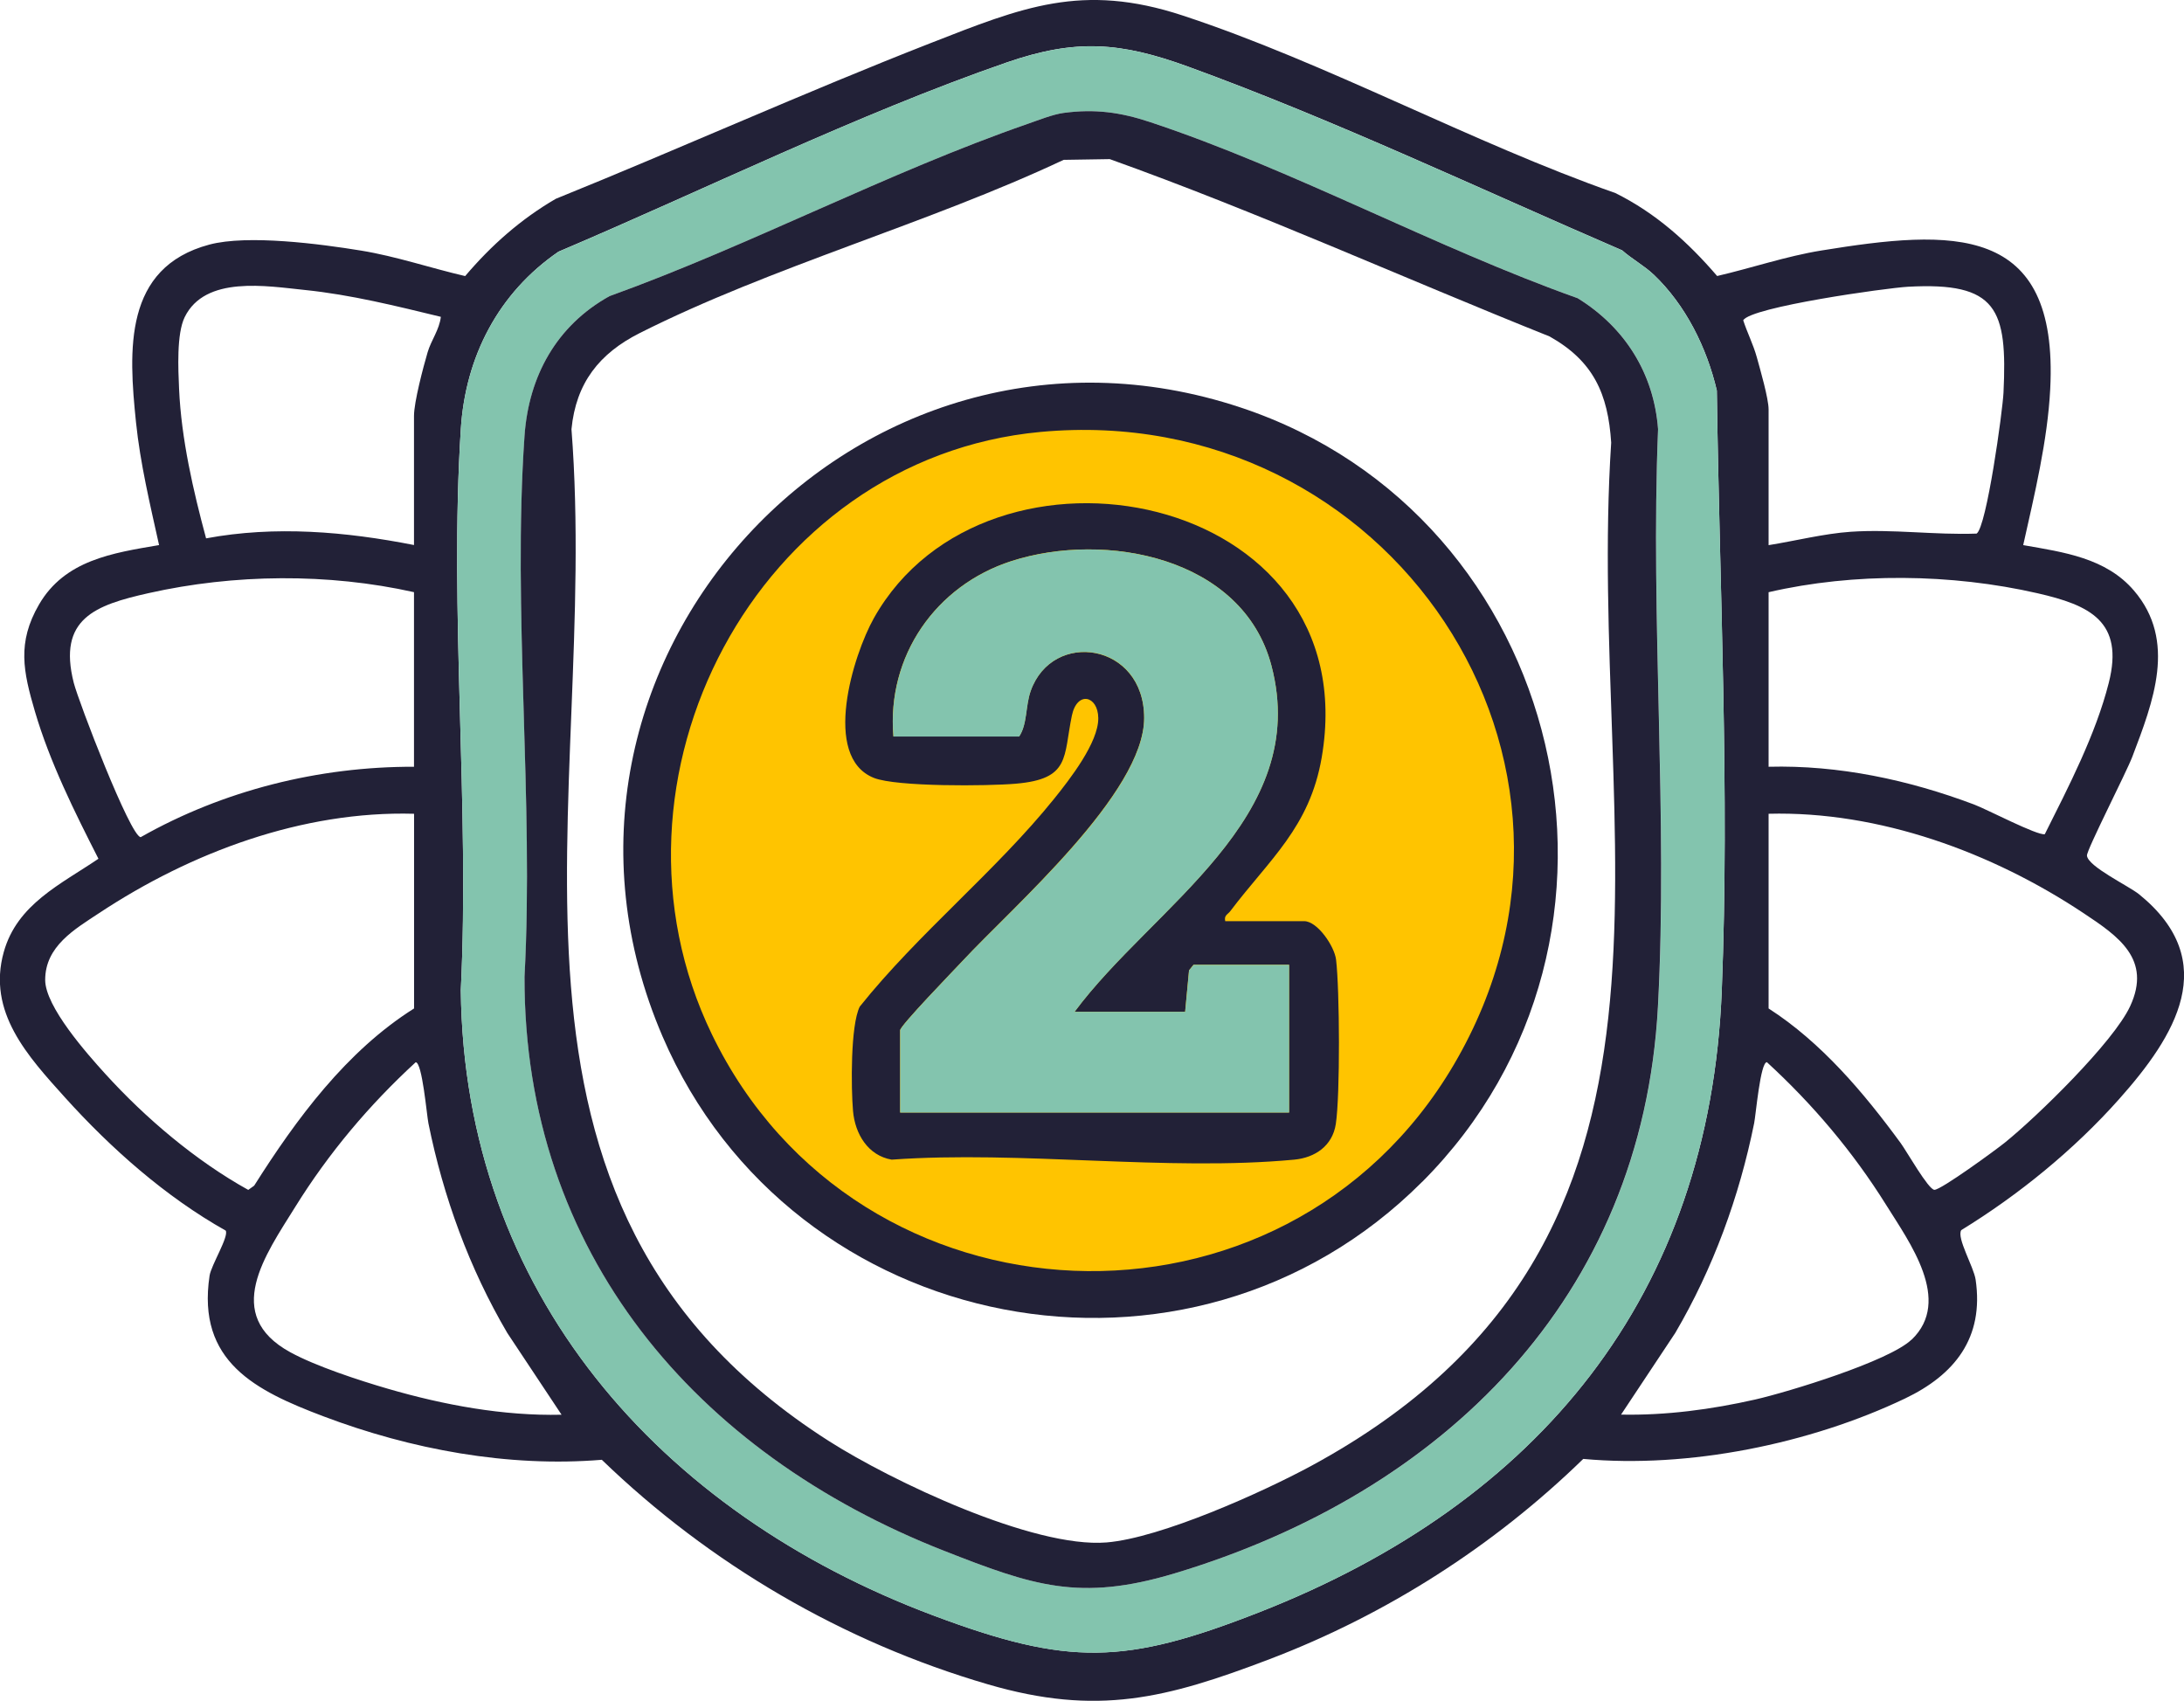 <svg width="122" height="95" viewBox="0 0 122 95" fill="none" xmlns="http://www.w3.org/2000/svg">
<g clip-path="url(#clip0_2544_4787)">
<path d="M113.031 30.451C115.274 30.845 117.641 31.161 119.205 32.99C121.613 35.804 120.274 39.211 119.115 42.265C118.793 43.122 116.553 47.487 116.579 47.791C116.628 48.403 118.913 49.485 119.494 49.955C124.13 53.719 121.497 57.889 118.372 61.397C115.867 64.215 112.768 66.743 109.557 68.712C109.287 69.144 110.251 70.751 110.36 71.476C110.84 74.737 109.182 76.796 106.414 78.118C101.102 80.654 94.308 82.032 88.442 81.491C83.449 86.352 77.458 90.184 70.935 92.671C65.15 94.876 61.298 95.868 55.187 94.083C47.111 91.728 39.654 87.37 33.618 81.54C28.381 81.972 22.957 80.962 18.069 79.113C14.284 77.682 10.983 76.059 11.707 71.255C11.794 70.676 12.799 69.061 12.608 68.738C9.258 66.856 6.208 64.159 3.635 61.307C1.557 59.001 -0.728 56.533 0.21 53.178C0.956 50.507 3.387 49.399 5.499 47.968C4.164 45.346 2.783 42.573 1.95 39.737C1.298 37.513 0.945 35.898 2.179 33.768C3.62 31.285 6.294 30.887 8.886 30.447C8.384 28.182 7.836 25.902 7.596 23.58C7.183 19.564 6.898 14.944 11.692 13.663C13.834 13.092 17.889 13.625 20.166 13.997C22.128 14.316 24.052 14.974 25.984 15.421C27.44 13.704 29.094 12.239 31.048 11.104C38.037 8.276 44.943 5.162 51.965 2.415C57.089 0.413 60.443 -0.984 66.058 0.864C74.116 3.516 82.177 7.953 90.239 10.785C92.489 11.901 94.297 13.527 95.921 15.417C97.853 14.97 99.774 14.312 101.74 13.993C109.028 12.81 115.004 12.423 114.527 21.732C114.381 24.609 113.646 27.637 113.019 30.443L113.031 30.451ZM92.362 15.327C91.867 14.854 91.139 14.448 90.614 13.982C82.627 10.537 74.585 6.713 66.392 3.73C62.592 2.344 60.094 2.153 56.23 3.49C47.888 6.382 39.331 10.605 31.198 14.057C27.849 16.356 25.999 19.906 25.741 23.971C25.091 34.166 26.247 45.038 25.741 55.304C25.924 72.22 36.863 84.5 52.111 90.225C59.7 93.073 62.84 92.998 70.376 90.041C85.932 83.937 95.509 72.389 96.18 55.304C96.619 44.196 96.053 32.892 95.903 21.811C95.34 19.41 94.159 17.029 92.362 15.323V15.327ZM23.126 30.451V23.231C23.126 22.46 23.644 20.503 23.887 19.677C24.086 19.001 24.544 18.419 24.626 17.697C22.128 17.092 19.604 16.461 17.034 16.198C14.9 15.98 11.46 15.376 10.316 17.716C9.858 18.655 9.955 20.635 10.004 21.735C10.128 24.515 10.792 27.404 11.512 30.071C15.361 29.354 19.307 29.692 23.122 30.443L23.126 30.451ZM98.795 30.451C100.277 30.214 101.893 29.805 103.386 29.703C105.731 29.545 108.079 29.891 110.416 29.805C110.975 29.429 111.868 22.964 111.917 21.931C112.138 17.261 111.572 15.74 106.571 16.018C105.36 16.086 97.823 17.145 97.377 17.889C97.602 18.587 97.94 19.237 98.138 19.959C98.326 20.639 98.795 22.261 98.795 22.866V30.462V30.451ZM23.126 33.077C18.336 32.006 13.08 32.055 8.29 33.133C5.33 33.798 3.211 34.553 4.119 38.137C4.389 39.196 7.277 46.721 7.859 46.762C12.476 44.144 17.814 42.814 23.126 42.829V33.077ZM98.795 33.077V42.829C102.715 42.727 106.616 43.561 110.27 44.936C110.983 45.203 113.807 46.683 114.224 46.596C115.552 43.944 117.067 41.029 117.798 38.141C118.669 34.703 116.726 33.802 113.815 33.137C109.028 32.04 103.566 31.972 98.791 33.08L98.795 33.077ZM23.126 45.455C16.899 45.282 10.672 47.607 5.537 51.003C4.167 51.908 2.524 52.855 2.524 54.737C2.524 56.228 4.865 58.865 5.889 59.992C8.136 62.464 10.942 64.842 13.868 66.465L14.198 66.228C16.554 62.502 19.352 58.708 23.13 56.33V45.455H23.126ZM98.795 56.33C101.74 58.223 104.114 61.037 106.174 63.85C106.507 64.305 107.73 66.465 108.06 66.461C108.439 66.457 111.481 64.237 111.992 63.824C113.803 62.363 118.061 58.212 118.991 56.206C120.214 53.572 118.32 52.288 116.384 51.003C111.29 47.615 104.969 45.293 98.795 45.455V56.33ZM31.367 79.019L28.34 74.459C26.213 70.841 24.765 66.859 23.932 62.746C23.839 62.291 23.587 59.331 23.22 59.335C20.62 61.724 18.362 64.406 16.494 67.412C14.821 70.101 12.401 73.445 16.216 75.533C17.645 76.315 20.08 77.111 21.671 77.573C24.788 78.479 28.115 79.098 31.363 79.023L31.367 79.019ZM106.785 74.831C109.069 72.641 106.665 69.395 105.356 67.295C103.503 64.331 101.271 61.69 98.701 59.331C98.334 59.324 98.082 62.288 97.988 62.742C97.159 66.844 95.7 70.845 93.581 74.455L90.554 79.016C93.052 79.068 95.61 78.727 98.045 78.174C99.902 77.75 105.525 76.033 106.781 74.827L106.785 74.831Z" fill="#222137"/>
<path d="M92.362 15.327C94.159 17.032 95.34 19.414 95.903 21.814C96.057 32.896 96.62 44.204 96.181 55.308C95.509 72.393 85.929 83.941 70.376 90.045C62.84 93.001 59.697 93.077 52.112 90.229C36.863 84.504 25.924 72.224 25.741 55.308C26.247 45.041 25.092 34.17 25.741 23.974C26 19.91 27.849 16.356 31.199 14.061C39.331 10.609 47.888 6.382 56.23 3.494C60.094 2.156 62.592 2.348 66.392 3.734C74.585 6.721 82.631 10.541 90.614 13.986C91.139 14.452 91.867 14.857 92.362 15.331V15.327ZM59.419 6.307C58.792 6.394 58.02 6.705 57.408 6.92C49.621 9.621 41.856 13.73 34.053 16.54C31.094 18.174 29.537 21.003 29.304 24.35C28.625 34.136 29.833 44.692 29.304 54.56C29.267 69.981 38.877 81.18 52.727 86.619C57.693 88.569 60.308 89.478 65.605 87.889C80.609 83.388 91.747 72.487 92.617 56.236C93.183 45.661 92.189 34.602 92.624 23.974C92.392 20.857 90.768 18.287 88.134 16.657C80.182 13.832 72.199 9.459 64.247 6.818C62.607 6.274 61.171 6.071 59.423 6.307H59.419Z" fill="#83C4AE"/>
<circle cx="60.5" cy="47.5" r="24.5" fill="#FFC400"/>
<path d="M59.419 6.307C61.167 6.071 62.604 6.273 64.243 6.818C72.195 9.455 80.178 13.832 88.13 16.657C90.764 18.283 92.388 20.857 92.621 23.974C92.186 34.602 93.18 45.661 92.613 56.236C91.739 72.483 80.606 83.385 65.601 87.889C60.304 89.478 57.69 88.569 52.723 86.619C38.874 81.18 29.263 69.981 29.3 54.56C29.829 44.696 28.622 34.136 29.3 24.35C29.533 21.003 31.094 18.178 34.05 16.54C41.852 13.73 49.617 9.621 57.404 6.92C58.016 6.709 58.789 6.394 59.415 6.307H59.419ZM59.415 8.929C51.883 12.476 43.112 14.887 35.738 18.603C33.479 19.741 32.174 21.39 31.923 23.974C33.547 44.887 25.426 67.16 46.293 80.488C49.801 82.727 57.72 86.488 61.812 86.157C64.839 85.909 70.519 83.358 73.264 81.871C96.593 69.219 88.562 46.796 90.002 24.726C89.826 21.991 89.008 20.169 86.562 18.794C78.37 15.518 70.286 11.856 61.992 8.888L59.415 8.929Z" fill="#222137"/>
<path d="M79.439 66.018C66.453 79.019 44.238 74.707 37.013 57.9C28.085 37.13 47.892 15.657 69.3 22.761C87.516 28.805 93.056 52.385 79.439 66.022V66.018ZM58.114 24.128C42.28 25.605 32.887 43.539 39.763 57.769C47.899 74.609 71.742 75.601 81.221 59.455C91.203 42.453 77.522 22.318 58.114 24.128Z" fill="#222137"/>
<path d="M68.452 51.454H72.852C73.591 51.454 74.544 52.851 74.634 53.606C74.836 55.297 74.866 61.165 74.619 62.787C74.431 64.008 73.456 64.666 72.297 64.775C65.181 65.443 57.037 64.256 49.808 64.775C48.488 64.546 47.764 63.343 47.651 62.059C47.539 60.774 47.505 57.273 48.026 56.228C51.282 52.149 55.653 48.636 58.894 44.606C59.749 43.542 61.366 41.476 61.351 40.109C61.336 38.854 60.169 38.576 59.877 39.966C59.393 42.291 59.801 43.512 56.748 43.775C55.199 43.911 50.086 43.956 48.818 43.452C45.885 42.284 47.659 36.585 48.818 34.523C55.135 23.294 76.393 27.378 73.831 42.314C73.159 46.221 70.912 47.998 68.725 50.894C68.583 51.082 68.362 51.127 68.444 51.458L68.452 51.454ZM60.023 56.518C64.389 50.62 73.279 45.718 71.017 37.164C69.416 31.105 61.726 29.658 56.504 31.337C52.269 32.701 49.519 36.649 49.906 41.138H56.928C57.389 40.455 57.273 39.437 57.573 38.595C58.792 35.143 63.92 35.913 63.913 40.105C63.905 44.298 56.605 50.62 53.743 53.7C53.286 54.192 50.281 57.288 50.281 57.547V62.141H72.008V53.888H66.67L66.419 54.2L66.201 56.514H60.019L60.023 56.518Z" fill="#222137"/>
<path d="M60.023 56.518H66.205L66.422 54.204L66.674 53.892H72.011V62.145H50.285V57.551C50.285 57.291 53.289 54.196 53.747 53.704C56.609 50.627 63.913 44.328 63.916 40.109C63.92 35.89 58.796 35.147 57.577 38.599C57.281 39.44 57.397 40.458 56.932 41.142H49.91C49.527 36.649 52.273 32.701 56.508 31.341C61.73 29.662 69.419 31.108 71.021 37.167C73.283 45.721 64.393 50.627 60.026 56.521L60.023 56.518Z" fill="#83C4AE"/>
</g>
<defs>
<clipPath id="clip0_2544_4787">
<rect width="122" height="95" fill="white"/>
</clipPath>
</defs>
</svg>
